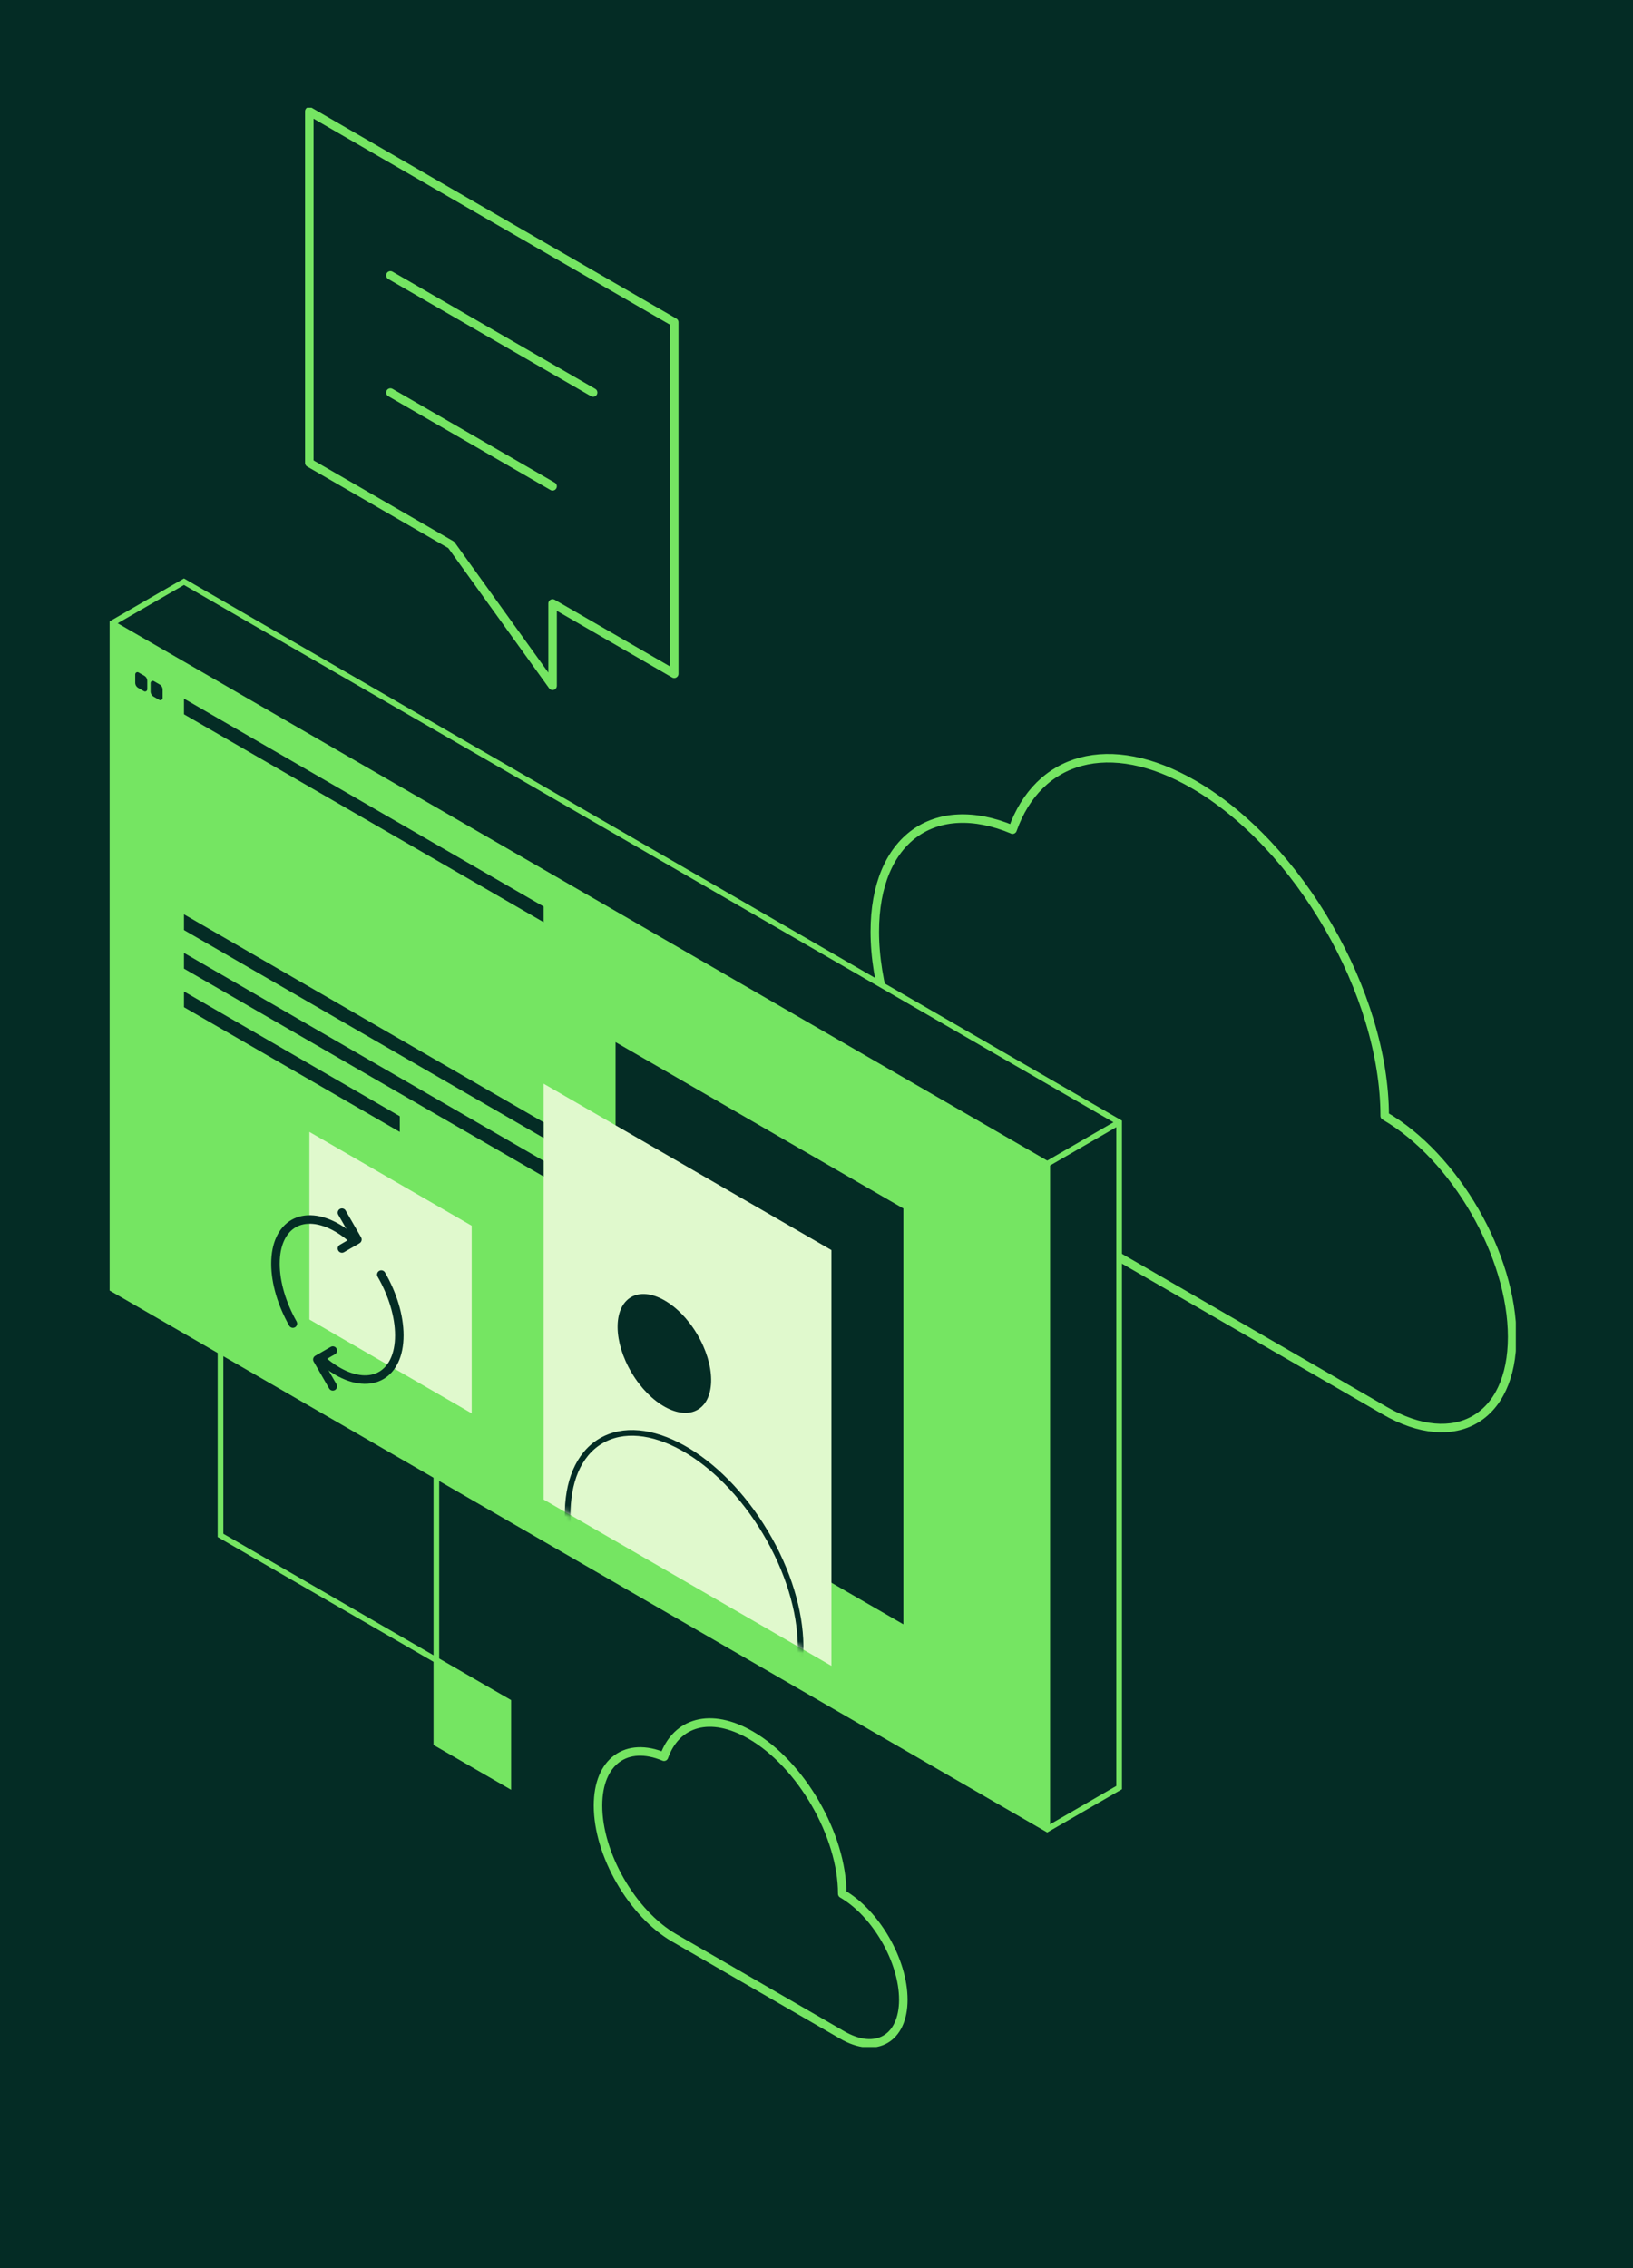 <?xml version="1.0"?>
<svg xmlns="http://www.w3.org/2000/svg" version="1.1" width="216" height="300" viewBox="0 0 216 300"><rect x="0" y="0" width="216" height="300" fill="#808080" stroke="none"/><svg width="537" height="300" viewBox="0 0 716 400" fill="none" x="-161" y="0">
<rect width="716" height="400" fill="#042C25"/>
<g clip-path="url(#clip0_917_1374)">
<path d="M393.253 146.305C379.546 140.55 368.947 147.87 368.947 164.304C368.947 182.242 381.533 204.058 397.049 213.036L458.875 248.769C471.291 255.944 481.354 250.129 481.354 235.778C481.354 221.427 471.291 203.973 458.875 196.797C458.875 175.271 443.775 149.085 425.151 138.322C410.331 129.753 397.771 133.561 393.244 146.314L393.253 146.305Z" stroke="#75E562" stroke-width="1.5" stroke-linecap="round" stroke-linejoin="round"/>
<path d="M331.775 309.811C325.21 307.056 320.132 310.559 320.132 318.432C320.132 327.027 326.162 337.476 333.593 341.769L363.206 358.883C369.151 362.318 373.975 359.538 373.975 352.66C373.975 345.782 369.151 337.425 363.206 333.99C363.206 323.677 355.97 311.137 347.053 305.985C339.953 301.879 333.941 303.707 331.775 309.811Z" stroke="#75E562" stroke-width="1.5" stroke-linecap="round" stroke-linejoin="round"/>
<path d="M312.123 120.945V106.424L333.575 118.828V56.833L269.219 19.638V81.632L294.246 96.094L312.123 120.945Z" stroke="#75E562" stroke-width="1.5" stroke-linecap="round" stroke-linejoin="round"/>
<path d="M312.123 85.764L283.52 69.228" stroke="#75E562" stroke-width="1.5" stroke-linecap="round" stroke-linejoin="round"/>
<path d="M283.52 48.56L319.274 69.228" stroke="#75E562" stroke-width="1.5" stroke-linecap="round" stroke-linejoin="round"/>
<path d="M329.678 182.778L316.99 175.449V160.784L329.678 168.112V182.778Z" fill="#75E562" stroke="#75E562" stroke-miterlimit="10"/>
<path d="M304.31 314.776L291.622 307.447V292.782L304.31 300.11V314.776Z" fill="#75E562" stroke="#75E562" stroke-miterlimit="10"/>
<path d="M367.741 292.782L329.678 270.779V226.783L367.741 248.777V292.782Z" stroke="#75E562" stroke-miterlimit="10"/>
<path d="M367.741 248.777L329.678 226.783V182.778L367.741 204.78V248.777Z" stroke="#75E562" stroke-miterlimit="10"/>
<path d="M329.677 270.779L291.622 248.777V204.78L329.677 226.783V270.779Z" stroke="#75E562" stroke-miterlimit="10"/>
<path d="M291.622 292.782L253.559 270.779V226.783L291.622 248.777V292.782Z" stroke="#75E562" stroke-miterlimit="10"/>
<path d="M399.359 322.589L412.038 315.252V197.92L247.113 102.589L234.425 109.918V227.259L399.359 322.589Z" fill="#042C25" stroke="#75E562" stroke-miterlimit="10"/>
<path d="M399.359 322.589L234.425 227.259V109.918L399.359 205.257V322.589Z" fill="#75E562"/>
<path d="M399.359 322.589V205.257L234.425 109.918" stroke="#75E562" stroke-miterlimit="10"/>
<path d="M412.038 197.919L399.359 205.256" stroke="#75E562" stroke-miterlimit="10"/>
<path d="M323.231 257.117V183.79L373.983 213.121V286.457L323.231 257.117Z" fill="#042C25"/>
<path d="M310.544 264.454V191.118L361.296 220.458V293.785L310.544 264.454Z" fill="#E0F9CD"/>
<path d="M247.113 125.969L310.544 162.637V159.874L247.113 123.206V125.969Z" fill="#042C25"/>
<path d="M239.053 121.319L240.055 121.897C240.318 122.05 240.641 121.854 240.641 121.557V120.086C240.641 119.703 240.437 119.355 240.106 119.168L239.104 118.589C238.841 118.436 238.518 118.632 238.518 118.93V120.4C238.518 120.783 238.722 121.132 239.053 121.319Z" fill="#042C25"/>
<path d="M241.763 122.858L242.765 123.436C243.028 123.589 243.351 123.393 243.351 123.096V121.625C243.351 121.242 243.147 120.894 242.816 120.707L241.814 120.129C241.55 119.976 241.228 120.171 241.228 120.469V121.939C241.228 122.322 241.431 122.671 241.763 122.858Z" fill="#042C25"/>
<path d="M247.113 164.023L310.544 200.683V197.92L247.113 161.251V164.023Z" fill="#042C25"/>
<path d="M247.113 170.824L310.544 207.484V204.721L247.113 168.053V170.824Z" fill="#042C25"/>
<path d="M247.113 177.626L285.176 199.62V196.857L247.113 174.854V177.626Z" fill="#042C25"/>
<path d="M269.236 199.62V232.708L297.856 249.253V216.164L269.236 199.62Z" fill="#E0F9CD"/>
<path d="M337.75 248.59C340.927 246.689 340.854 240.715 337.589 235.246C334.323 229.777 329.101 226.884 325.924 228.785C322.748 230.686 322.82 236.66 326.086 242.129C329.352 247.598 334.574 250.491 337.75 248.59Z" fill="#042C25"/>
<mask id="mask0_917_1374" style="mask-type:luminance" maskUnits="userSpaceOnUse" x="310" y="183" width="51" height="111">
<path d="M360.676 293.428L310.85 264.624V183.977L360.676 212.78V293.428Z" fill="white"/>
</mask>
<g mask="url(#mask0_917_1374)">
<path d="M350.045 303.466C357.956 298.732 357.777 283.855 349.645 270.236C341.513 256.618 328.508 249.416 320.597 254.15C312.686 258.884 312.866 273.762 320.997 287.38C329.129 300.998 342.134 308.2 350.045 303.466Z" stroke="#042C25" stroke-miterlimit="10"/>
</g>
<path d="M274.977 220.177L277.703 218.596L274.977 213.86" stroke="#042C25" stroke-width="1.5" stroke-linecap="round" stroke-linejoin="round"/>
<path d="M273.363 238.184L270.637 239.757L273.363 244.492" stroke="#042C25" stroke-width="1.5" stroke-linecap="round" stroke-linejoin="round"/>
<path d="M281.915 224.776C283.877 228.194 285.092 232.028 285.092 235.497C285.092 242.469 280.2 245.291 274.17 241.805C273.1 241.185 272.064 240.403 271.087 239.501" stroke="#042C25" stroke-width="1.5" stroke-linecap="round" stroke-linejoin="round"/>
<path d="M266.323 233.423C264.421 230.047 263.249 226.281 263.249 222.863C263.249 215.892 268.14 213.069 274.17 216.555C275.24 217.176 276.276 217.958 277.253 218.859" stroke="#042C25" stroke-width="1.5" stroke-linecap="round" stroke-linejoin="round"/>
</g>
<defs>
<clipPath id="clip0_917_1374">
<rect width="248" height="342" fill="white" transform="translate(234 19)"/>
</clipPath>
</defs>
</svg></svg>

